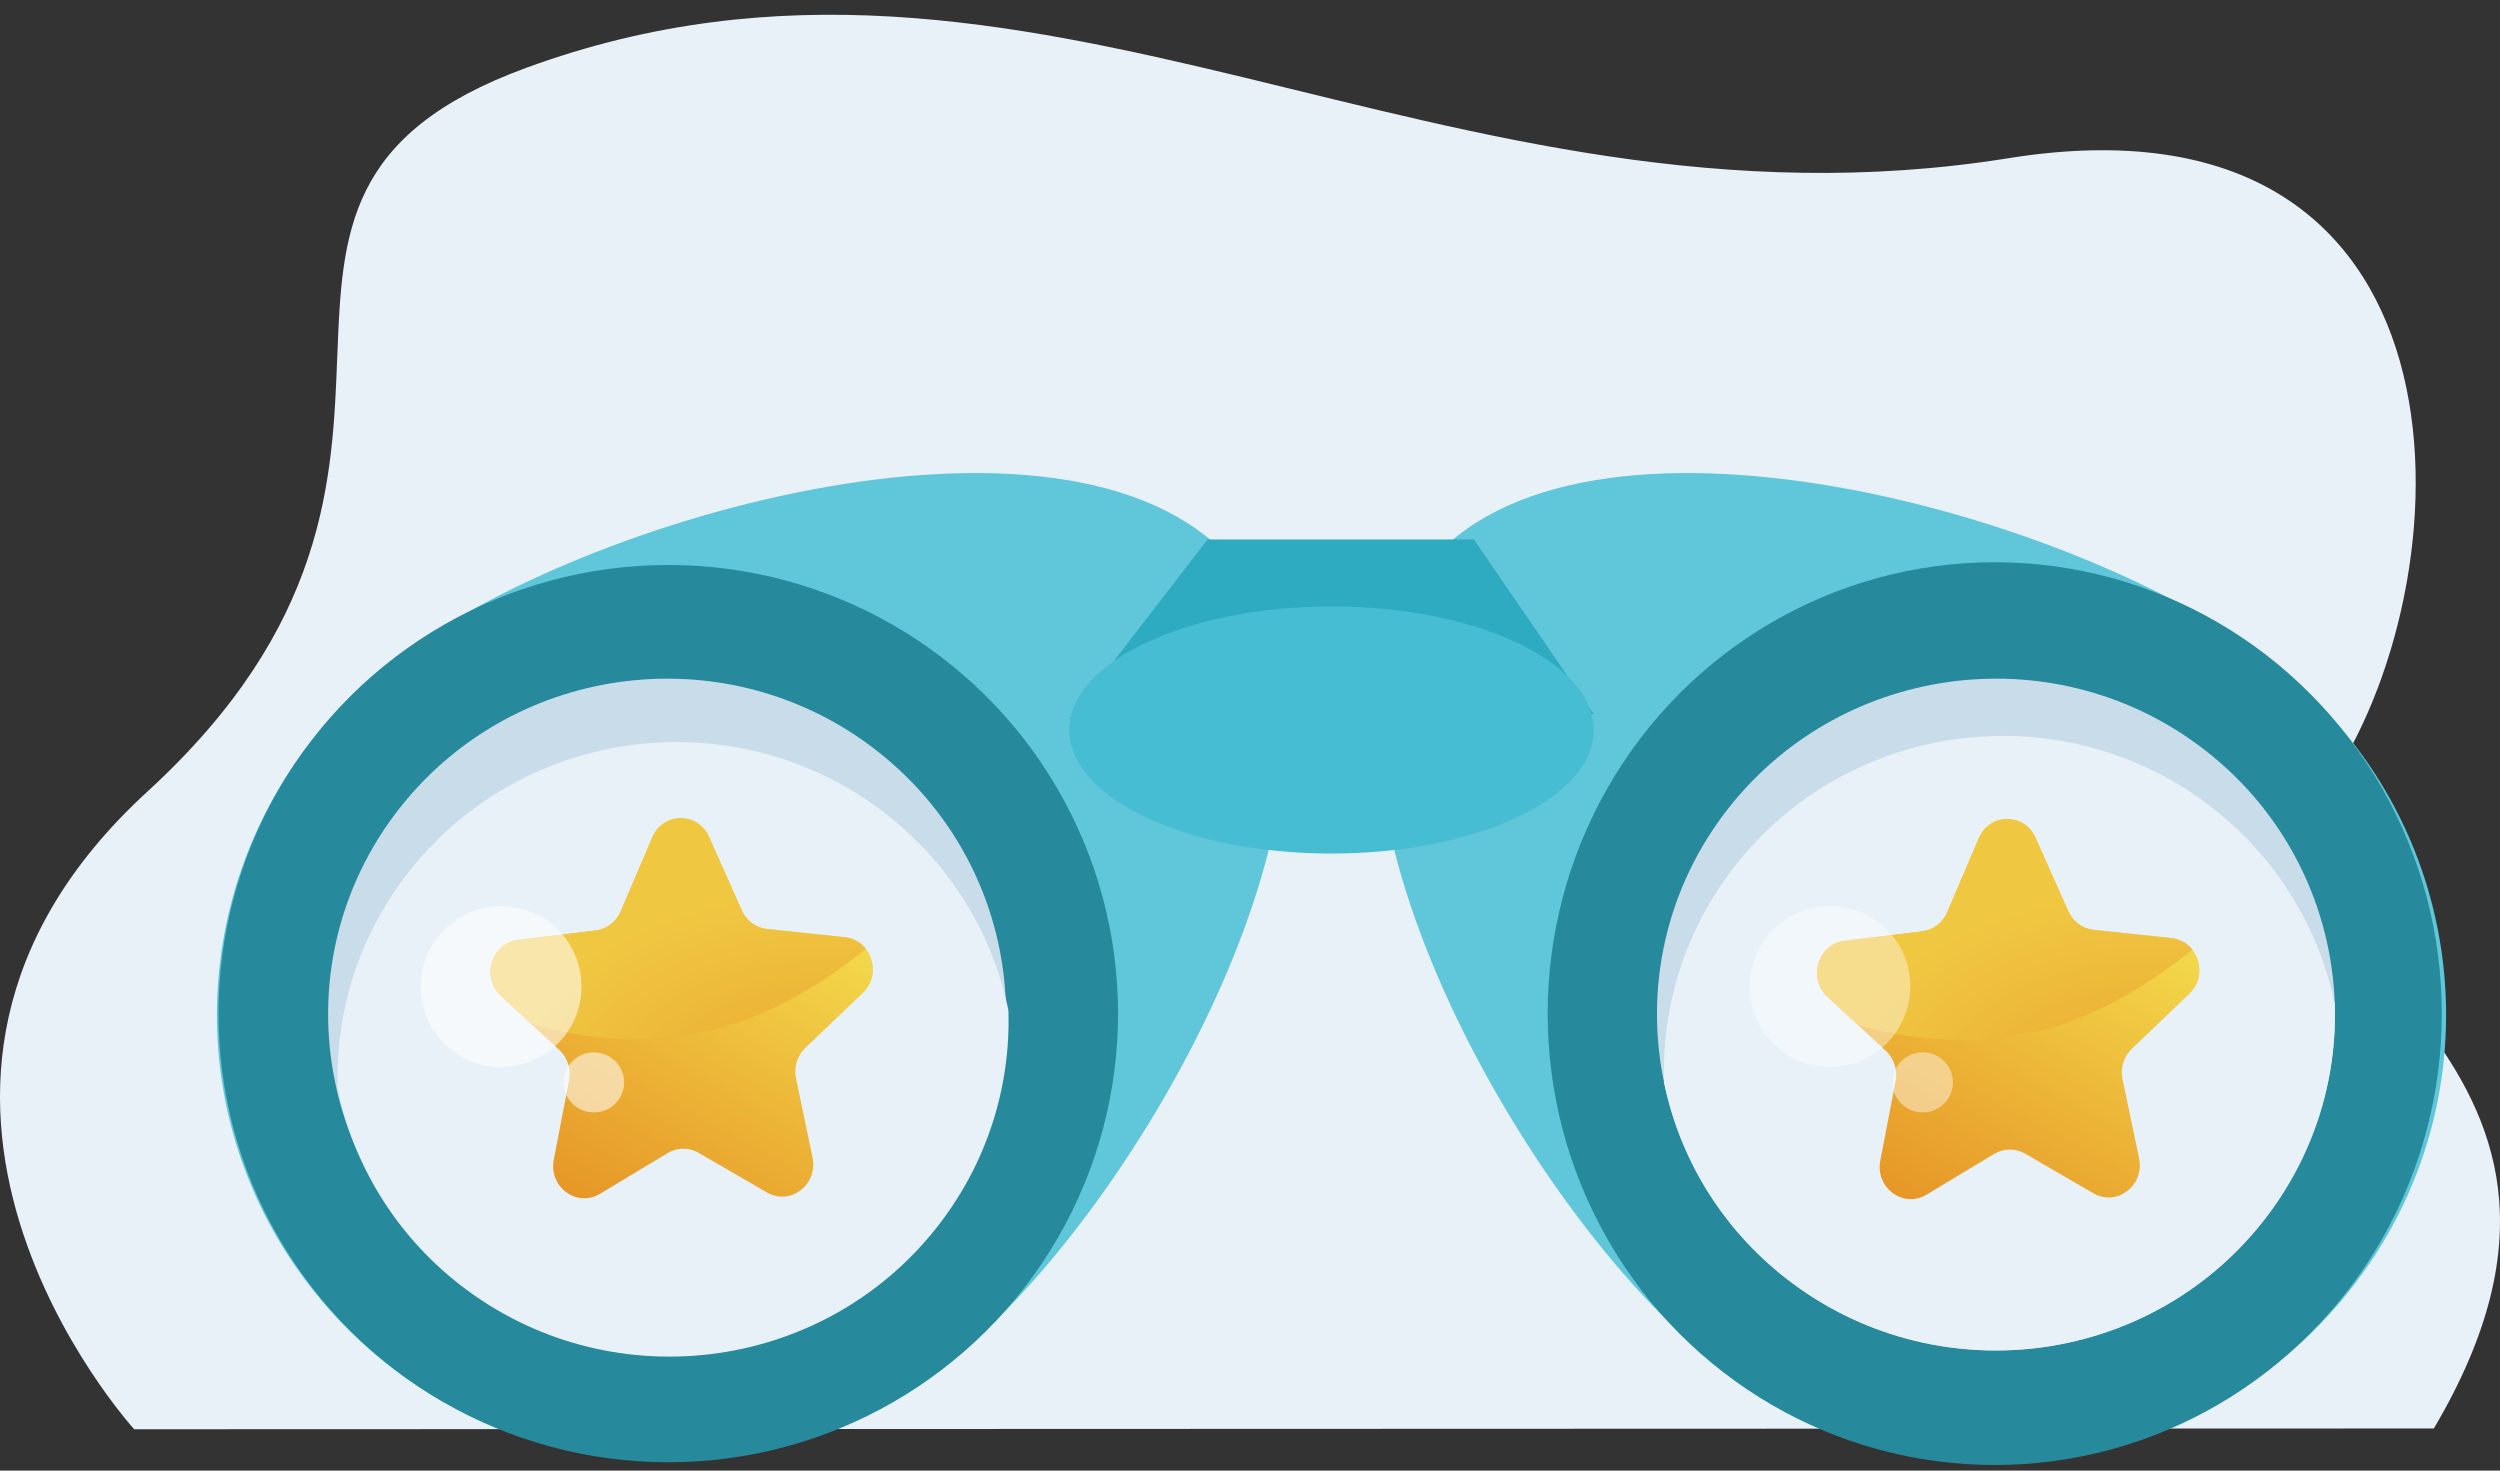 <?xml version="1.0" encoding="UTF-8"?>
<svg width="85px" height="50px" viewBox="0 0 85 50" version="1.1" xmlns="http://www.w3.org/2000/svg" xmlns:xlink="http://www.w3.org/1999/xlink">
    <rect x="0" y="0" width="85" height="50" fill="#333333" stroke="none"/>
    <title>Jumelles2</title>
    <defs>
        <linearGradient x1="22.99%" y1="99.753%" x2="72.052%" y2="12.507%" id="linearGradient-1">
            <stop stop-color="#E69526" offset="0%"></stop>
            <stop stop-color="#F4DD4D" offset="100%"></stop>
        </linearGradient>
        <radialGradient cx="88.633%" cy="128.668%" fx="88.633%" fy="128.668%" r="144.314%" gradientTransform="translate(0.886, 1.287), scale(0.589, 1), rotate(-0.473), scale(1, 0.662), translate(-0.886, -1.287)" id="radialGradient-2">
            <stop stop-color="#EAA630" offset="0%"></stop>
            <stop stop-color="#F0C741" offset="100%"></stop>
        </radialGradient>
    </defs>
    <g id="1---HOME---RIDER" stroke="none" stroke-width="1" fill="none" fill-rule="evenodd">
        <g id="HOMEPAGE-RIDERV4" transform="translate(-1027, -1413)">
            <g id="TUTO" transform="translate(205, 1030)">
                <g id="VISUEL" transform="translate(53, 120)">
                    <g id="CONFIANCE" transform="translate(524, 206.502)">
                        <g id="Jumelles2" transform="translate(245, 57)">
                            <path d="M4.563,48.093 C4.563,48.093 -5.999,36.501 5.016,26.408 C17.258,15.192 5.691,6.273 17.889,1.805 C35.09,-4.495 49.024,7.966 68.287,4.877 C84.372,2.297 84.03,18.821 79.276,26.013 C75.335,31.977 90.525,34.932 82.75,48.066 L4.563,48.093 Z" id="FOND" fill="#E8F1F7"></path>
                            <g id="Fichier-1" transform="translate(7.374, 15.582)">
                                <path d="M5.828,6.503 C-0.809,11.69 -1.946,21.227 3.289,27.804 C8.523,34.38 18.148,35.507 24.784,30.32 C31.421,25.133 39.957,9.813 34.723,3.236 C29.489,-3.341 12.466,1.316 5.828,6.503 Z" id="Path" fill="#60C6D9" fill-rule="nonzero"></path>
                                <g id="Group" transform="translate(0.055, 0)">
                                    <g transform="translate(39.394, 0)">
                                        <path d="M30.517,6.503 C37.153,11.69 38.291,21.227 33.056,27.804 C27.822,34.38 18.198,35.507 11.561,30.32 C4.924,25.133 -3.612,9.813 1.622,3.236 C6.857,-3.341 23.88,1.316 30.518,6.503 L30.517,6.503 Z" id="Path" fill="#60C6D9" fill-rule="nonzero"></path>
                                        <ellipse id="Oval" fill="#268A9C" fill-rule="nonzero" transform="translate(20.998, 18.38) rotate(-90) translate(-20.998, -18.38)" cx="20.999" cy="18.38" rx="15.347" ry="15.2"></ellipse>
                                        <g transform="translate(9.514, 6.991)" fill-rule="nonzero" id="Path">
                                            <path d="M23.045,11.059 C23.13,13.655 22.322,16.296 20.574,18.493 C16.633,23.444 9.387,24.293 4.387,20.389 C2.17,18.656 0.766,16.273 0.241,13.729 C-0.426,10.544 0.283,7.102 2.474,4.349 C6.419,-0.604 13.665,-1.452 18.661,2.453 C21.44,4.626 22.939,7.808 23.045,11.059 Z" fill="#C8DCEA"></path>
                                            <path d="M23.045,11.059 C23.13,13.655 22.322,16.296 20.574,18.493 C16.633,23.444 9.387,24.293 4.387,20.389 C2.17,18.656 0.766,16.273 0.241,13.729 C0.155,11.134 0.959,8.494 2.707,6.295 C6.652,1.343 13.898,0.495 18.894,4.4 C21.111,6.133 22.519,8.516 23.045,11.059 Z" fill="#E8F1F7"></path>
                                        </g>
                                        <g id="Group-13" transform="translate(14.955, 11.761)">
                                            <path d="M5.502,0.652 L4.426,3.174 C4.275,3.528 3.954,3.773 3.582,3.819 L3.582,3.819 L0.935,4.142 C0.03,4.252 -0.325,5.416 0.354,6.044 L0.354,6.044 L2.34,7.882 C2.619,8.14 2.746,8.531 2.673,8.911 L2.673,8.911 L2.152,11.615 C1.974,12.539 2.934,13.248 3.722,12.774 L3.722,12.774 L6.026,11.388 C6.349,11.193 6.748,11.19 7.075,11.379 L7.075,11.379 L9.4,12.727 C10.195,13.187 11.144,12.462 10.951,11.541 L10.951,11.541 L10.389,8.847 C10.31,8.469 10.43,8.075 10.705,7.812 L10.705,7.812 L12.663,5.942 C13.332,5.302 12.958,4.145 12.052,4.05 L12.052,4.05 L9.4,3.77 C9.028,3.731 8.703,3.491 8.547,3.14 L8.547,3.14 L7.431,0.636 C7.242,0.211 6.856,0 6.47,0 L6.47,0 C6.079,0 5.688,0.218 5.502,0.652" id="Fill-1" fill="url(#linearGradient-1)"></path>
                                            <path d="M5.502,0.652 L4.426,3.174 C4.275,3.528 3.954,3.773 3.582,3.819 L3.582,3.819 L0.935,4.142 C0.03,4.252 -0.325,5.416 0.354,6.044 L0.354,6.044 L1.391,7.004 C1.82,7.123 2.251,7.226 2.688,7.306 L2.688,7.306 C4.486,7.635 6.35,7.601 8.104,7.054 L8.104,7.054 C9.686,6.56 11.142,5.702 12.462,4.685 L12.462,4.685 C12.563,4.607 12.663,4.526 12.763,4.446 L12.763,4.446 C12.598,4.234 12.356,4.082 12.052,4.05 L12.052,4.05 L9.4,3.77 C9.028,3.731 8.703,3.491 8.547,3.14 L8.547,3.14 L7.431,0.636 C7.242,0.211 6.856,0 6.47,0 L6.47,0 C6.079,0 5.688,0.218 5.502,0.652" id="Fill-4" fill="url(#radialGradient-2)"></path>
                                        </g>
                                        <ellipse id="Oval" fill="#FFFFFF" fill-rule="nonzero" opacity="0.4" transform="translate(15.393, 17.456) rotate(-39.26) translate(-15.393, -17.456)" cx="15.393" cy="17.456" rx="2.737" ry="2.732"></ellipse>
                                        <path d="M19.571,20.598 C19.637,21.157 19.234,21.665 18.669,21.731 C18.104,21.797 17.592,21.397 17.525,20.838 C17.459,20.278 17.862,19.77 18.427,19.704 C18.992,19.639 19.504,20.038 19.571,20.598 Z" id="Path" fill="#FFFFFF" fill-rule="nonzero" opacity="0.435"></path>
                                    </g>
                                    <ellipse id="Oval" fill="#268A9C" fill-rule="nonzero" transform="translate(15.292, 18.379) rotate(-90) translate(-15.292, -18.379)" cx="15.292" cy="18.379" rx="15.254" ry="15.293"></ellipse>
                                </g>
                                <path d="M26.826,18.05 C26.912,20.645 26.104,23.287 24.355,25.484 C20.414,30.435 13.168,31.283 8.168,27.379 C5.951,25.647 4.547,23.264 4.022,20.72 C3.356,17.534 4.065,14.093 6.256,11.339 C10.201,6.387 17.446,5.539 22.442,9.444 C25.221,11.617 26.72,14.799 26.826,18.05 Z" id="Path" fill="#C8DCEA" fill-rule="nonzero"></path>
                                <path d="M26.911,18.26 C26.997,20.855 26.189,23.497 24.44,25.694 C20.499,30.644 13.253,31.493 8.253,27.589 C6.036,25.856 4.632,23.473 4.107,20.93 C4.021,18.334 4.825,15.694 6.574,13.496 C10.518,8.543 17.764,7.695 22.76,11.6 C24.977,13.333 26.385,15.716 26.911,18.26 Z" id="Path" fill="#E8F1F7" fill-rule="nonzero"></path>
                                <g id="Group-13" transform="translate(9.302, 11.732)">
                                    <path d="M5.502,0.652 L4.426,3.174 C4.275,3.528 3.954,3.773 3.582,3.819 L3.582,3.819 L0.935,4.142 C0.03,4.252 -0.325,5.416 0.354,6.044 L0.354,6.044 L2.34,7.882 C2.619,8.14 2.746,8.531 2.673,8.911 L2.673,8.911 L2.152,11.615 C1.974,12.539 2.934,13.248 3.722,12.774 L3.722,12.774 L6.026,11.388 C6.349,11.193 6.748,11.19 7.075,11.379 L7.075,11.379 L9.4,12.727 C10.195,13.187 11.144,12.462 10.951,11.541 L10.951,11.541 L10.389,8.847 C10.31,8.469 10.43,8.075 10.705,7.812 L10.705,7.812 L12.663,5.942 C13.332,5.302 12.958,4.145 12.052,4.05 L12.052,4.05 L9.4,3.77 C9.028,3.731 8.703,3.491 8.547,3.14 L8.547,3.14 L7.431,0.636 C7.242,0.211 6.856,0 6.47,0 L6.47,0 C6.079,0 5.688,0.218 5.502,0.652" id="Fill-1" fill="url(#linearGradient-1)"></path>
                                    <path d="M5.502,0.652 L4.426,3.174 C4.275,3.528 3.954,3.773 3.582,3.819 L3.582,3.819 L0.935,4.142 C0.03,4.252 -0.325,5.416 0.354,6.044 L0.354,6.044 L1.391,7.004 C1.82,7.123 2.251,7.226 2.688,7.306 L2.688,7.306 C4.486,7.635 6.35,7.601 8.104,7.054 L8.104,7.054 C9.686,6.56 11.142,5.702 12.462,4.685 L12.462,4.685 C12.563,4.607 12.663,4.526 12.763,4.446 L12.763,4.446 C12.598,4.234 12.356,4.082 12.052,4.05 L12.052,4.05 L9.4,3.77 C9.028,3.731 8.703,3.491 8.547,3.14 L8.547,3.14 L7.431,0.636 C7.242,0.211 6.856,0 6.47,0 L6.47,0 C6.079,0 5.688,0.218 5.502,0.652" id="Fill-4" fill="url(#radialGradient-2)"></path>
                                </g>
                                <ellipse id="Oval" fill="#FFFFFF" fill-rule="nonzero" opacity="0.552" transform="translate(9.663, 17.462) rotate(-39.57) translate(-9.663, -17.462)" cx="9.663" cy="17.462" rx="2.737" ry="2.732"></ellipse>
                                <path d="M13.84,20.598 C13.906,21.157 13.503,21.665 12.938,21.731 C12.373,21.797 11.861,21.397 11.794,20.838 C11.728,20.278 12.131,19.77 12.696,19.704 C13.261,19.639 13.773,20.038 13.84,20.598 Z" id="Path" fill="#FFFFFF" fill-rule="nonzero" opacity="0.552"></path>
                                <path d="M28.984,8.353 C28.984,8.353 33.685,2.258 33.685,2.258 C33.685,2.258 42.739,2.258 42.739,2.258 C42.739,2.258 46.812,8.198 46.812,8.198 C46.812,8.198 28.984,8.353 28.984,8.353 Z" id="Path-2" fill="#2EAAC1"></path>
                                <ellipse id="Oval" fill="#46BDD3" fill-rule="nonzero" cx="37.898" cy="8.736" rx="8.914" ry="4.201"></ellipse>
                            </g>
                        </g>
                    </g>
                </g>
            </g>
        </g>
    </g>
</svg>